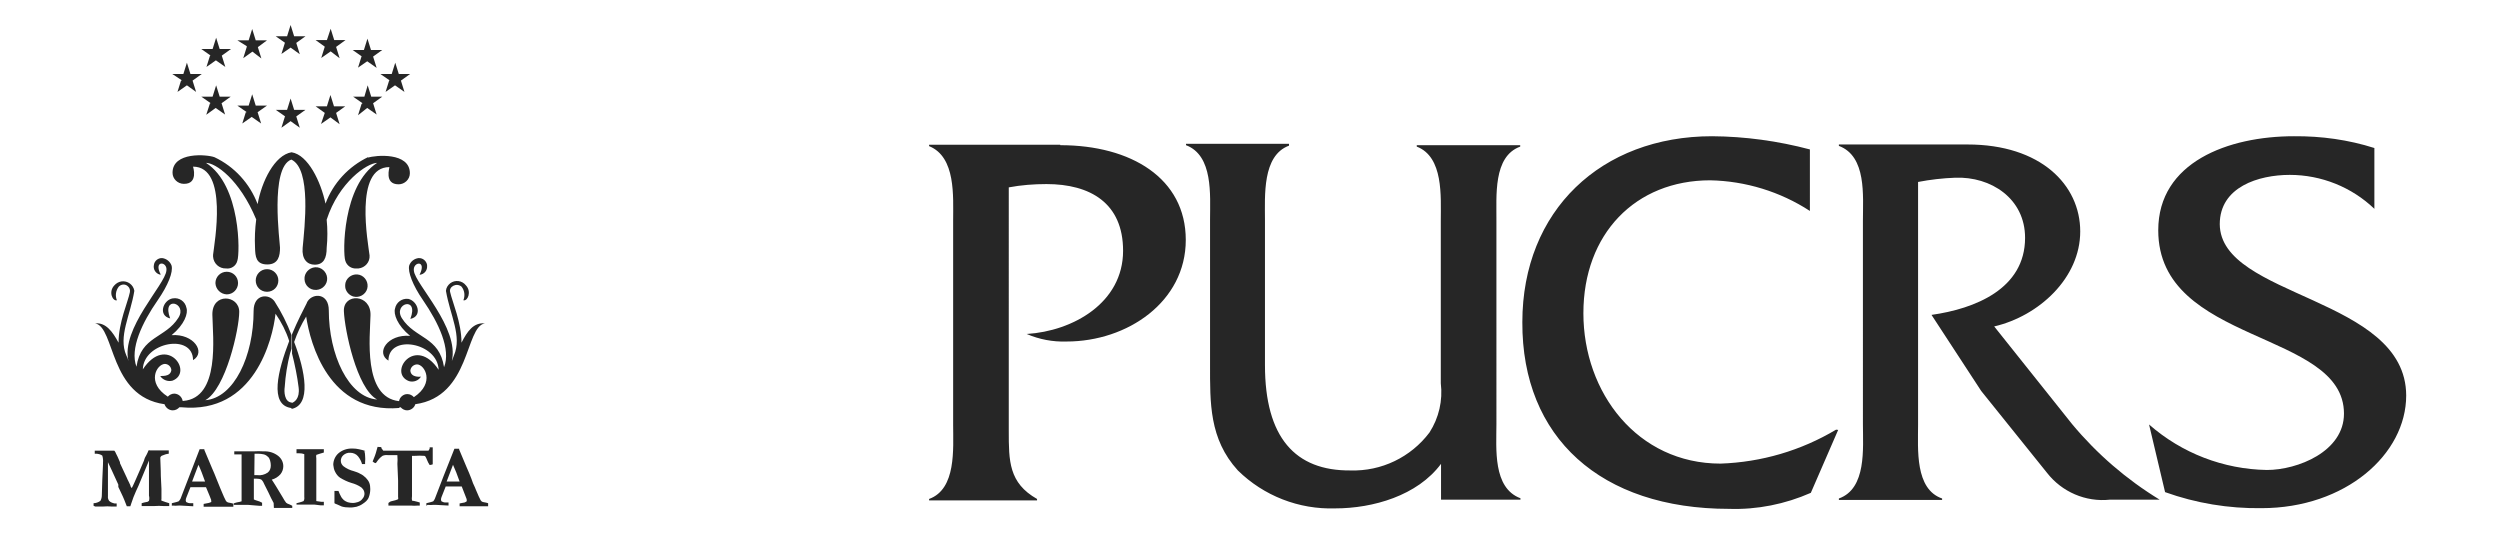 <?xml version="1.0" encoding="utf-8"?>
<!-- Generator: Adobe Illustrator 21.1.0, SVG Export Plug-In . SVG Version: 6.00 Build 0)  -->
<svg version="1.1" id="Camada_1" xmlns="http://www.w3.org/2000/svg" xmlns:xlink="http://www.w3.org/1999/xlink" x="0px" y="0px"
	 viewBox="0 0 1060.7 226.5" style="enable-background:new 0 0 1060.7 226.5;" xml:space="preserve">
<style type="text/css">
	.st0{fill:#262626;}
</style>
<title>Prancheta 2</title>
<g>
	<g>
		<path class="st0" d="M449.8,61.4h-55.6V62c11.4,4.6,10.2,21.3,10.2,31.7v86.5c0,10.2,1.4,27.3-10.2,31.5v0.6H440v-0.6
			c-12-6.8-12-16.1-12-28.9V79.5c5.3-1,10.7-1.4,16-1.4c18.5,0,32.5,8,32.5,28.3c0,22.1-21.3,34.1-40.9,35.3
			c5.3,2.3,11.1,3.4,16.9,3.2c25.9,0,50.6-16.9,50.6-43.1s-23.3-40.2-53.2-40.2 M645,62.2v-0.6h-43.9v0.6
			c11.4,4.4,10.2,21.1,10.2,31.5v68.9c0.9,7.3-0.8,14.7-4.8,20.9c-7.9,10.5-20.4,16.5-33.5,16.1c-23.5,0.2-36.3-14-36.3-44.7V93.3
			c0-10.2-1.2-27.3,10.2-31.5V61h-43.7v0.6c11.6,4.4,10.2,21.1,10.2,31.5v61.4c0,16.4-0.4,31.7,11.8,45.1
			c11,10.8,25.9,16.6,41.3,16.1c16,0,34.9-5.4,44.9-18.9V212h33.7v-0.6c-11.8-4.4-10.2-21.1-10.2-31.5V93.7
			C635,83.3,633.4,66.4,645,62.2L645,62.2z M779,182.3c-14.9,8.9-31.7,13.8-49,14.4c-35.3,0-58.2-30.1-58.2-63.8
			s22.1-56.4,53.8-56.4c15,0.3,29.7,4.8,42.3,13V63.4c-13.6-3.6-27.5-5.5-41.5-5.6c-47,0-80.5,31.5-80.5,78.9
			c-0.2,49,33.3,79.2,87.7,79.2c11.9,0.4,23.8-2,34.7-6.8l11.6-26.7L779,182.3z"/>
		<path class="st0" d="M879.2,180l-33.1-41.5c18.9-4.4,36.5-20.5,36.5-40.3s-16.8-36.9-47.8-36.9h-54.6v0.6
			c11.8,4.4,10.2,21.1,10.2,31.7V180c0,10.2,1.6,27.3-10.2,31.5v0.6H824v-0.6c-11.6-4-10.2-20.9-10.2-31.3V77.2
			c5.2-1,10.4-1.6,15.7-1.8c15.2-0.6,29.7,8.8,29.7,25.5c0,21.7-21.3,30.1-39.7,32.7l21.1,32.3l27.9,34.7
			c6.3,8.1,16.4,12.5,26.7,11.4h21.1C902.2,203.4,889.7,192.6,879.2,180 M941.8,95.1c0-15.8,16.5-20.9,29.7-20.9
			c13.4,0,26.3,5.2,35.9,14.4V62.8c-11-3.5-22.5-5.1-34.1-5c-27.9,0-57.6,11-57.6,39.9c0,48.6,78.8,42.3,78.8,77.8
			c0,16.1-19.7,23.9-32.7,23.9c-18.4-0.3-36.1-7.1-50-19.3l6.8,28.7c13.1,4.7,27,7,40.9,6.8c35.7,0,61.4-22.9,61.4-47.8
			C1020.8,125.8,942,126.4,941.8,95.1L941.8,95.1z"/>
	</g>
	<path class="st0" d="M156.1,66.9c3.2-1.1,17.8-2.4,17.8,6.6c0,2.6-2.2,4.7-4.8,4.7c-6.3,0-3.7-7.3-3.9-7.3c-15.1,0-9,32.4-8.4,37.5
		c0.2,2.8-1.9,5.2-4.7,5.5c-0.3,0-0.5,0-0.8,0c-2.2,0.2-4.2-1.2-4.8-3.3c-1.1-3-1.3-31.9,13.5-41.5c-4.2,0.1-16.2,8.1-21.4,24.1
		c0.4,4,0.4,8,0,12c0,4.2-1.2,7.1-5.1,7.1c-3.2,0-5.5-2.4-5.1-7.1c0.8-8.7,3.8-33.5-4.8-37.5c-9.2,3.4-4.8,35.3-4.8,37.4
		c0,3.3-0.6,7.1-5.4,7.1s-5.1-3.3-5.2-7.2c-0.2-4,0-8,0.5-11.9c-7.1-17.1-17.3-24-21.3-24c14.9,9.6,14.4,38.6,13.3,41.5
		c-0.5,2.2-2.6,3.6-4.8,3.3c-2.9,0.1-5.3-2.1-5.5-5c0-0.3,0-0.6,0-0.8c0.5-4.8,6.6-37.4-8.5-37.4c0,0,2.4,7.4-3.9,7.3
		c-2.6,0-4.8-2.1-4.8-4.7c0-9,14.6-7.8,17.8-6.6c8.5,4,15,11.2,18.3,19.9c1.7-9.6,7.2-20.8,14.4-22c7,1.1,12.4,12.4,14.4,21.8
		c3.2-8.7,9.8-15.8,18.2-19.8L156.1,66.9z M77.2,34.1l-4.1-2.7h4.7l1.5-4.8l1.5,4.8h4.8l-3.9,2.8l1.5,4.8l-3.9-2.8l-4,2.8l1.5-4.8
		L77.2,34.1z M165.3,34.1l-3.9-2.7h4.8l1.5-4.8l1.5,4.8h4.8l-3.9,2.8l1.5,4.8l-4-2.8l-4,2.8l1.5-4.8L165.3,34.1z M153.4,44.1
		l-1.5,4.8l3.9-3.1l4,2.8l-1.5-4.8l3.9-2.8h-4.7l-1.5-4.8l-1.4,4.8h-4.8l4,2.8L153.4,44.1z M153.4,23.9l-1.5,4.8l3.9-2.7l4,2.8
		l-1.5-4.8l3.9-2.8h-4.8l-1.5-4.8l-1.5,4.8h-4.8l4,2.8L153.4,23.9z M137.8,47.9l-3.9-2.8h4.8l1.5-4.8l1.5,4.8h4.8l-3.9,2.8l1.5,4.8
		l-3.9-2.9l-4,2.8L137.8,47.9L137.8,47.9z M137.8,19.8l-3.9-2.8h4.8l1.6-4.8l1.5,4.8h4.8l-4,2.9l1.5,4.8l-3.8-2.9l-4,2.8L137.8,19.8
		L137.8,19.8z M89.1,43.8l-1.6,4.9l4-2.9l4,2.8l-1.5-4.8l3.9-2.8h-4.7l-1.5-4.8l-1.5,4.8h-4.8l4,2.8L89.1,43.8z M89.1,23.6l-1.5,4.8
		l4-2.8l4,2.8l-1.5-4.8l3.9-2.8h-4.8l-1.5-4.8l-1.5,4.8h-4.8l4,2.8L89.1,23.6z M104.7,47.6l-4-2.8h4.8L107,40l1.5,4.8h4.8l-4,2.8
		l1.5,4.8l-4-2.8l-4,2.8l1.5-4.8H104.7z M104.7,19.6l-4-2.5h4.8l1.5-4.8l1.5,4.8h4.8l-3.9,2.9l1.5,4.8l-3.8-2.9l-3.9,2.8l1.5-4.8
		L104.7,19.6z M121,49.4l-4-2.8h4.8l1.5-4.8l1.5,4.8h4.8l-3.9,2.8l1.5,4.8l-3.9-2.8l-3.9,2.8l1.5-4.8L121,49.4z M121,18.2l-4-2.8
		h4.8l1.5-4.8l1.5,4.8h4.8l-3.9,2.8l1.5,4.8l-3.9-2.8l-3.9,2.7l1.5-4.8L121,18.2z M189.5,204.3h5.5c-0.4-1.1-0.9-2.4-1.4-3.8
		c-0.6-1.4-1.1-2.6-1.4-3.3L189.5,204.3L189.5,204.3z M180.9,214.6v-1.1l1.2-0.3c0.6-0.1,1.1-0.3,1.7-0.5c0.3-0.3,0.5-0.7,0.7-1.1
		l3.7-9.6l4.6-11.6h2v0.3l3.2,7.6c0.7,1.6,1.4,3.2,2,4.8c0.4,1.3,0.9,2.5,1.5,3.7c0.2,0.6,0.6,1.4,1.1,2.6c0.3,0.8,0.7,1.6,1.1,2.4
		c0.1,0.3,0.3,0.6,0.6,0.9c0.3,0.2,0.7,0.4,1.1,0.4c0.6,0.1,1.1,0.2,1.7,0.4c0,0.3,0,0.6,0,0.9v0.4h-12.1v-1.2l2.1-0.4
		c0.3-0.1,0.6-0.3,0.9-0.5c0.1-0.1,0.1-0.3,0-0.4c0-0.2,0-0.3,0-0.5l-0.7-1.8l-1.4-3.6h-6.8c-0.2,0.6-0.8,2-1.7,4.3
		c-0.2,0.4-0.3,0.9-0.3,1.3c0,0.2,0.1,0.5,0.2,0.7c0.5,0.3,1.1,0.5,1.7,0.5h1.3v0.9c0,0.1,0,0.3,0,0.4l-5.5-0.3h-0.8
		c-0.9,0.1-1.7,0.1-2.6,0L180.9,214.6z M160.2,189.6l-0.4,1.4c-0.4,1.6-1,3.2-1.7,4.8c0.3,0.3,0.7,0.5,1.1,0.7c0,0,0.4,0,0.7-0.6
		c0.6-0.9,1.4-1.8,2.4-2.5c0.7-0.3,1.5-0.4,2.3-0.3h4c0,0.1,0,0.2,0,0.2c0.1,1.2,0.1,2.3,0,3.5l0.3,7.1v7c0.1,0.3,0.1,0.6,0,0.9
		c-0.8,0.4-1.7,0.6-2.6,0.8c-0.6,0.1-1.1,0.4-1.5,0.8v1.1h9.4c1.1,0.1,2.1,0.1,3.2,0h0.7c0-0.2,0-0.3,0-0.5v-0.8l-1-0.3l-1.2-0.3
		l-1.1-0.2c-0.1-0.6-0.1-1.3,0-1.9v-16c0-0.4,0-0.8,0-1.1h1.3c1.3-0.1,2.6-0.1,3.9,0c0.2,0,0.4,0.2,0.5,0.3c0.3,0.5,0.5,1,0.7,1.5
		c0.3,0.7,0.6,1.4,1.1,2.1c0.5-0.1,0.9-0.1,1.3-0.3c0-0.3,0-0.5,0-0.8v-6.4h-1.3v0.5c-0.1,0.3-0.3,0.6-0.5,0.9h-19.2
		c-0.3-0.4-0.5-0.7-0.8-1.1v-0.4L160.2,189.6z M154.6,191.4c0.2,0.6,0.3,1.3,0.3,1.9c0.1,1,0.1,1.9,0,2.9c0,0.2,0,0.5,0,0.7h-1.3
		c-0.3-1.2-0.9-2.3-1.7-3.3c-0.8-1-2.1-1.5-3.3-1.5c-1-0.1-2.1,0.3-2.9,1c-0.7,0.6-1.1,1.5-1.1,2.4c0,0.9,0.4,1.7,1.1,2.3
		c1.3,1,2.8,1.7,4.4,2.1c0.9,0.3,1.9,0.6,2.7,1.1c0.9,0.4,1.7,1,2.4,1.7c0.6,0.6,1.2,1.4,1.5,2.2c0.3,0.8,0.4,1.7,0.4,2.6
		c0,1.2-0.2,2.3-0.6,3.4c-0.2,0.6-0.6,1.2-1.1,1.7c-0.5,0.5-1.1,0.9-1.7,1.3c-0.7,0.5-1.5,0.8-2.4,1.1c-1,0.2-2.1,0.4-3.2,0.3
		c-1,0-2.1-0.1-3.1-0.4L143,214c-0.4-0.1-0.8-0.3-1.1-0.5c0-0.1,0-0.2,0-0.3l0,0v-4.9h1.7c0.3,0.8,0.7,1.7,1.1,2.4
		c0.3,0.6,0.8,1.1,1.2,1.5c0.5,0.4,1.1,0.7,1.7,0.9c0.7,0.2,1.4,0.3,2.1,0.3c0.8,0,1.5-0.2,2.2-0.4c0.8-0.3,1.4-0.7,1.9-1.4
		c1.2-1.3,1.1-3.3-0.2-4.5c0,0,0,0,0,0l-0.3-0.3c-1.3-0.9-2.7-1.5-4.2-1.9c-1.7-0.5-3.3-1.3-4.8-2.2c-0.9-0.6-1.6-1.5-2.1-2.5
		c-0.5-0.9-0.7-2-0.8-3c0-1.8,0.8-3.6,2.1-4.8c1.7-1.5,3.9-2.2,6.2-2.1c0.9,0,1.7,0.1,2.6,0.3c0.9,0.2,1.9,0.4,2.8,0.8L154.6,191.4z
		 M125.8,214.6v-1.1l1.2-0.3c0.6-0.1,1.2-0.4,1.8-0.6c0.3-0.5,0.4-1.1,0.3-1.7v-17.6c0-0.2,0-0.4,0-0.6c-0.8-0.3-1.6-0.4-2.4-0.4
		h-0.9v-1.7h11.6v1.4l-1.7,0.5l-1.5,0.5c-0.1,0.5-0.1,0.9,0,1.4c0,0.4,0,0.9,0,1.3v16.5c0,0.1,0,0.3,0,0.4l2.1,0.3h1.1
		c0,0.3,0,0.6,0,0.9v0.6H136l-2.5-0.3h-7.7L125.8,214.6z M107.9,201.6h1.3c1.5,0.2,3.1-0.2,4.4-1.1c0.9-0.7,1.3-1.8,1.3-3
		c0-0.7-0.1-1.4-0.3-2.1c-0.2-0.6-0.4-1.1-0.8-1.5c-0.5-0.5-1.1-0.9-1.8-1.1c-0.8-0.2-1.7-0.3-2.6-0.3H108L107.9,201.6L107.9,201.6z
		 M99.4,213.5c0.5-0.2,0.9-0.3,1.4-0.4c0.6-0.1,1.1-0.2,1.7-0.4v-19.9h-3.1v-1.3h8.1c1.5-0.1,3-0.1,4.5,0c2.2-0.1,4.3,0.6,6,1.9
		c1.4,1.1,2.2,2.7,2.2,4.4c0,1.2-0.4,2.4-1.2,3.4c-1,1.1-2.2,1.9-3.7,2.3l0.6,0.9l1.2,1.9l2.9,4.8c0.4,0.8,0.9,1.5,1.4,2.2
		c0.4,0.3,0.9,0.6,1.4,0.7c0.4,0.2,0.9,0.4,1.2,0.6c0,0.2,0,0.4,0,0.5v0.4h-7.8l-0.1-2.1c-0.5-0.9-0.9-1.7-1.1-2.1
		c-0.5-1.2-1.5-3.1-2.8-5.7c-0.3-0.8-0.7-1.5-1.3-2.1c-0.6-0.3-1.3-0.4-1.9-0.4h-1.3c0,0.4,0,0.9,0,1.3v7.5c0.4,0.2,0.9,0.4,1.3,0.5
		c0.8,0.2,1.5,0.5,2.2,0.9c0,0.4,0,0.9,0,1.3h-1.2l-4.8-0.4h-6v-0.6c0-0.2,0-0.4,0-0.6V213.5z M81.5,204.3H87
		c-0.4-1.1-0.9-2.4-1.4-3.8s-1.1-2.6-1.4-3.3L81.5,204.3L81.5,204.3z M72.9,214.6v-1.1l1.2-0.3c0.6-0.1,1.1-0.3,1.7-0.5
		c0.3-0.3,0.6-0.7,0.8-1.1l3.7-9.6l4.4-11.4h2v0.3l3.2,7.6c0.7,1.6,1.4,3.2,2,4.8c0.6,1.5,1.1,2.7,1.5,3.7c0.4,0.9,0.6,1.4,1.1,2.6
		c0.5,1.2,0.6,1.4,1.1,2.4c0.1,0.3,0.3,0.6,0.6,0.9c0.3,0.2,0.7,0.4,1.1,0.4c0.6,0.1,1.1,0.2,1.7,0.4c0,0.3,0,0.6,0,0.9v0.4H86.4
		v-1.2l2.1-0.4c0.4-0.1,0.7-0.2,1.1-0.4c0.1-0.1,0.1-0.3,0-0.4c0-0.2,0-0.3,0-0.5l-0.7-1.8l-1.5-3.6h-6.6c-0.2,0.6-0.8,2-1.7,4.3
		c-0.2,0.4-0.3,0.9-0.3,1.3c0,0.2,0.1,0.5,0.2,0.7c0.5,0.3,1.1,0.5,1.7,0.5H82v0.9c0,0.1,0,0.3,0,0.4l-5.4-0.3h-0.8
		c-0.9,0.1-1.7,0.1-2.6,0L72.9,214.6z M39.7,214.6v-1.1c1,0,2.1-0.4,2.9-1c0.4-0.7,0.6-1.5,0.6-2.3l0.2-6.6l0.3-6.6v-0.7
		c0.1-1,0-2-0.3-3c-0.7-0.5-1.5-0.7-2.4-0.8h-0.8v-1.3h8.3c0.2,0.3,0.5,0.6,0.6,1c0.5,0.9,1.1,2.2,1.8,3.9v0.4l2.9,6.2l0.3,0.7
		l0.6,1.2l0.6,1.3c0,0.5,0.4,0.9,0.6,1.2l0.5-1c0.5-1.1,1-2.1,1.4-3.1s1.9-4.2,3.3-7.6c0.2-0.9,0.6-1.7,1.1-2.5
		c0.3-0.6,0.6-1.2,0.8-1.8c0.2-0.1,0.4-0.1,0.7,0h7.9v1.4c-1,0.1-1.9,0.4-2.8,0.8c-0.4,0.1-0.7,0.5-0.8,0.9l0,0l0.2,5.5
		c0,0.5,0,3.1,0.3,7.7v3.9c0,0.2,0,0.3,0,0.5c-0.1,0.2-0.1,0.4,0,0.6c1.1,0.4,2.2,0.8,3.3,1.1v1.2h-2.5c-1.2-0.1-2.5-0.1-3.7,0h-5.5
		v-1.2c0.7-0.2,1.3-0.4,2-0.5c0.4,0,0.8-0.2,1.1-0.5c0.2-0.7,0.2-1.5,0-2.2v-14.9L58.8,206l-0.5,1.1l-0.6,1.3
		c-0.8,1.7-1.4,3.4-2,5.2l-0.4,1.2h-1.5l-1.1-2.8c-0.3-0.7-0.8-1.9-1.5-3.3l-1-2.1v-1l0,0l-2.7-5.9l-1.7-3.6v14.4
		c-0.1,0.7,0.1,1.4,0.5,2c0.6,0.6,1.4,0.9,2.3,1.1h0.9v1.3h-2.3c-1.1-0.1-2.2-0.1-3.3,0h-3.5L39.7,214.6z M169.5,172.8h0.5
		c0.7,0.8,1.7,1.3,2.7,1.3c1.6,0,3.1-1.1,3.5-2.6c23.6-3.3,21-32.8,29.5-34.3c-4.8-0.4-7.4,3.3-9.9,8.2c0-8.6-3.9-17.3-4.8-21.4
		c-0.7-2.3,2.6-4.2,4.8-2.4c1.3,1.6,1.6,3.8,0.8,5.8c1.8,0.5,3.6-3.6,1.1-6.3c-1.6-2.1-4.6-2.5-6.7-0.9c-1,0.8-1.7,1.9-1.8,3.2
		c1.8,10.5,6.9,19.2,3.4,27.4c-0.3,0.8-0.6,1.6-0.9,2.4c3.3-14.1-15.6-32.7-16.1-38.3c-0.6-3.9,5.7-4.8,2.4,1.7
		c2-0.2,3.4-1.9,3.2-3.9c0-0.1,0-0.2,0-0.3c-0.3-1.7-1.8-3-3.6-2.9c-1.8,0.2-3.4,1.4-4,3.2c-0.6,2.6,1.4,8.2,5.9,14.7
		c6.6,9.6,11.9,20.8,8.9,28.4c-2-13.1-12.3-12-17.9-20.8c-3.9-6.3,7.4-9.6,3.6,0.3c5.3-1.1,3.2-7.6-0.9-8.5
		c-2.7-0.3-5.1,1.5-5.6,4.1c-0.7,2.3,0.9,7.1,6.4,11.6c-9.6-0.8-14.7,7.2-9.2,10.5c0-11.4,20.9-7.7,21.3,3.9
		c-9.9-14.9-21.7,1.3-12.6,4.8c1.9,0.6,4.1-0.2,5.1-1.9c0,0-4.2,0.6-4.5-2.5c0.1-1.5,1.3-2.6,2.8-2.7c3.3,0,7.8,7.9-1.3,13.9
		c-0.7-0.8-1.7-1.3-2.8-1.3c-1.7,0-3.2,1.3-3.5,3c-15.4-1.7-12.3-27.4-12.1-36.5s-11.6-9.4-11.3-1.7c0.3,7.8,5.4,32.8,14.1,37.5
		c-12.2-0.9-20.5-19.1-20.5-37.8c0-7.4-6.6-7.4-8.9-4l0,0c-0.2,0.3-0.4,0.6-0.5,1c-1.3,2.6-3.9,7.5-6.2,13.1v6.9c0,0.4,0,0.9,0,1.3
		c1.2,4.7,2.2,9.5,2.8,14.4c0.6,4.8-1.9,6.3-3,6.6v2.5c8.5-1.7,5.8-16.1,1.1-28.4c1.3-3.8,3-7.4,5.1-10.8
		c1.7,11.4,9.6,41.3,39.5,38.8L169.5,172.8z M123.8,173.3v-2.5l0,0c-3.2-0.2-3.3-4.8-3-6.6c0.3-4.8,1.1-9.7,2.3-14.4
		c0,0,0.3-0.8,0.6-1.9v-5.7c-1.9-5-4.3-9.8-7.2-14.3c-2.3-3.4-8.9-3.3-8.9,4c0,19.2-8.3,36.9-20.5,37.9c8.7-4.8,14.4-30.3,14.4-37.5
		s-11.6-8.3-11.4,1.3c0.2,9.6,3.3,35.2-12.3,36.5h-0.3c-0.3-1.7-1.7-3-3.5-3.1c-1.1,0-2.1,0.5-2.8,1.3c-9.2-5.9-4.8-13.7-1.3-13.9
		c1.5,0,2.7,1.2,2.8,2.6c-0.4,3.2-4.7,2.3-4.7,2.6c1.2,1.7,3.3,2.4,5.2,1.9c9.2-3.6-2.6-19.9-12.6-4.8c0.3-11.6,21.3-15.4,21.3-3.9
		c5.6-3.3,0.3-11.3-9.1-10.6c5.5-4.5,7.1-9.3,6.3-11.6c-0.5-2.7-3.1-4.5-5.8-4h-0.1l0,0c-4.1,0.8-6.2,7.3-1,8.5
		c-3.8-9.9,7.5-6.6,3.5-0.3c-5.5,8.8-15.9,7.7-17.8,20.8c-2.9-7.6,2.4-18.7,9-28.2c4.5-6.5,6.6-12,5.9-14.7c-0.6-1.7-2.2-3-4-3.2
		c-1.7-0.1-3.3,1.2-3.5,2.9c-0.4,1.8,0.7,3.6,2.5,4.1h0.4c-3.3-6.3,3-5.6,2.4-1.7c-0.5,6-19.4,24.6-16.1,38.4
		c-0.2-0.8-0.5-1.7-0.9-2.4c-3.5-8,1.7-16.9,3.4-27.4c-0.4-2.6-2.9-4.4-5.5-4c-1.2,0.2-2.2,0.8-3,1.7c-2.6,2.7-0.7,6.8,1.1,6.3
		c-0.8-1.9-0.5-4.1,0.8-5.8c1.1-1.1,2.8-1.2,3.9-0.1c0.7,0.6,1,1.6,0.8,2.5c-0.8,4.1-4.8,12.8-4.8,21.4c-2.6-4.8-5.4-8.6-9.9-8.2
		c8.5,1.7,5.8,31,29.4,34.3c0.5,1.5,1.9,2.6,3.5,2.6c1.1,0,2.1-0.5,2.8-1.3H77c30.9,2.9,38.7-28.8,39.9-39.7
		c2.5,3.6,4.5,7.5,5.8,11.6c-4.8,12.5-8.5,27.1,0.8,28.4L123.8,173.3z M146.6,119.9c0.7-2.5,3.4-4,5.9-3.3s4,3.4,3.3,5.9
		c-0.7,2.5-3.4,4-5.9,3.3c-1.6-0.5-2.8-1.7-3.3-3.3C146.4,121.7,146.4,120.8,146.6,119.9L146.6,119.9z M129.2,118.5
		c-0.2-2.6,1.9-4.9,4.5-5.1c2.6-0.2,4.9,1.9,5.1,4.5c0.2,2.6-1.8,4.9-4.5,5.1H134C131.5,123.1,129.3,121.1,129.2,118.5L129.2,118.5z
		 M108.5,119c0-2.6,2.1-4.8,4.8-4.8c2.6,0,4.8,2.1,4.8,4.8s-2.1,4.8-4.8,4.8l0,0l0,0C110.6,123.8,108.5,121.7,108.5,119z
		 M91.4,120.1c0-2.6,2.1-4.8,4.8-4.8s4.8,2.1,4.8,4.8c0,2.6-2.1,4.8-4.8,4.8l0,0l0,0C93.6,124.8,91.5,122.7,91.4,120.1L91.4,120.1z"
		/>
</g>
</svg>
